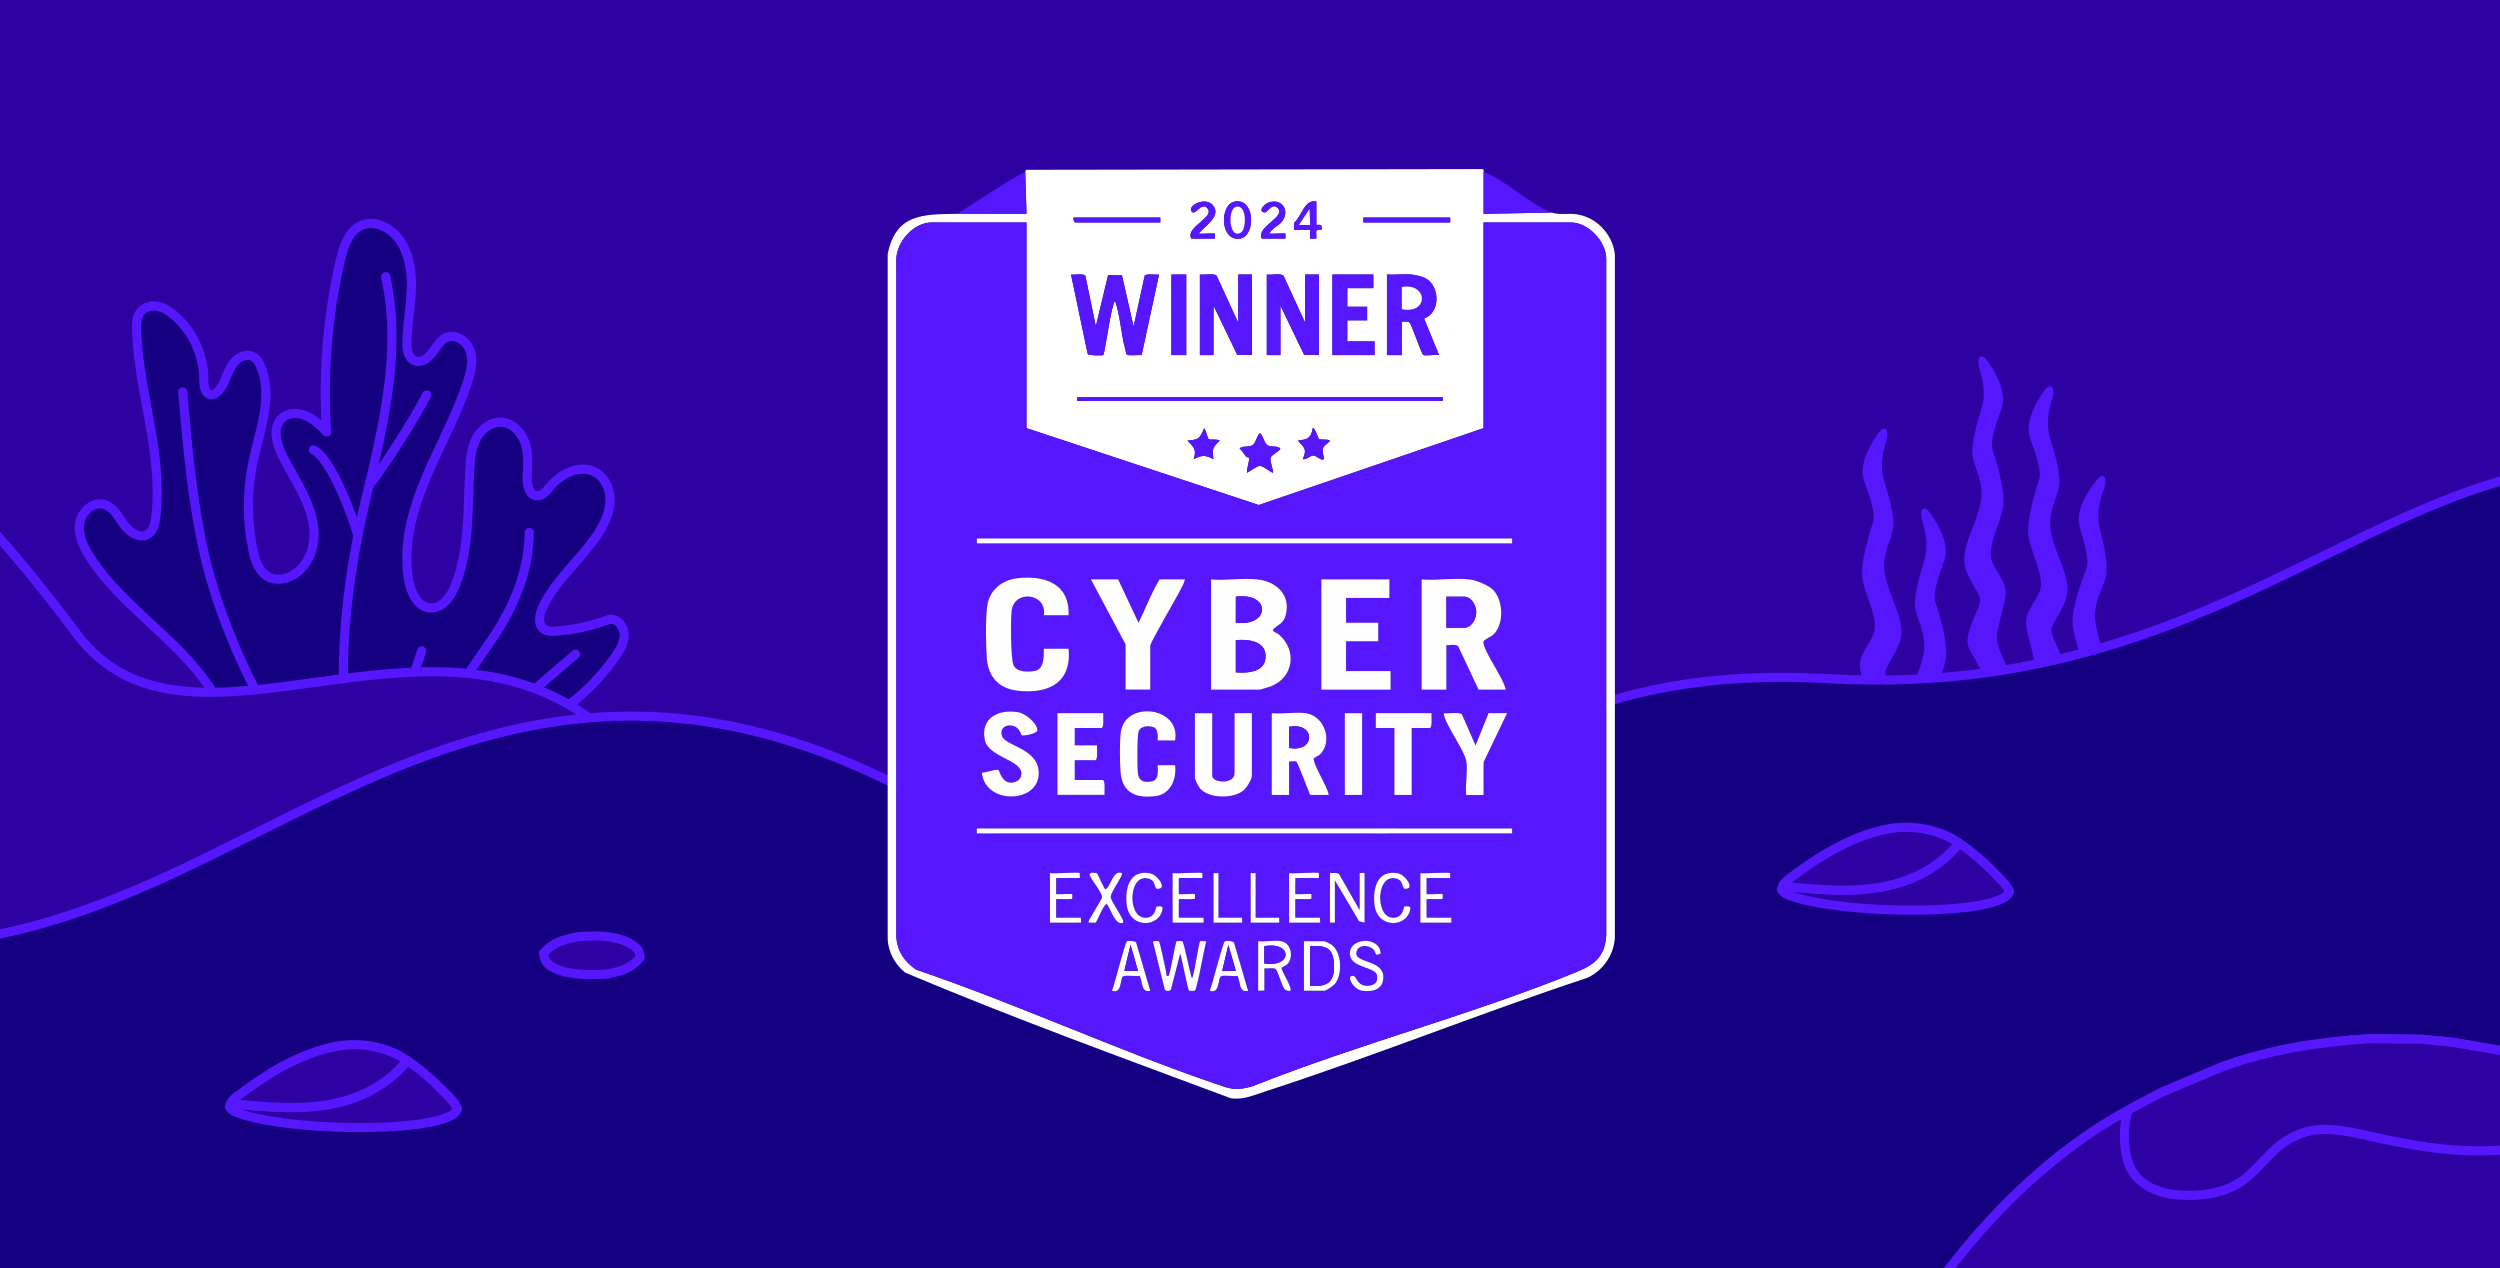 <svg width="414" height="210" viewBox="0 0 414 210" fill="none" xmlns="http://www.w3.org/2000/svg">
<rect x="0" y="0" width="414" height="210" fill="#808080" stroke="none"/>
<g clip-path="url(#clip0_5194_13727)">
<rect width="414" height="210" fill="#2D01A2"/>
<path d="M38.151 121.472C41.158 124.001 45.435 124.772 49.363 124.938C60.986 125.433 72.655 124.563 84.247 125.589C91.432 126.224 98.877 127.562 105.698 125.214C107.102 124.73 108.689 123.72 108.538 122.242C108.382 120.696 106.499 120.061 104.959 119.832C100.209 119.129 95.391 118.9 90.594 119.161C95.079 116.553 98.981 112.946 101.931 108.678C102.675 107.605 103.377 106.414 103.362 105.112C103.346 103.811 102.3 102.442 101.005 102.546H100.968C98.117 103.634 95.105 104.295 92.067 104.519C91.37 104.571 90.61 104.581 90.048 104.165C89.007 103.4 89.299 101.776 89.845 100.61C92.046 95.863 96.447 92.521 99.22 88.087C100.198 86.52 100.984 84.766 101.02 82.918C101.057 81.07 100.23 79.129 98.622 78.223C96.12 76.818 92.899 78.4 91.073 80.612C90.495 81.31 89.835 82.153 88.929 82.106C87.561 82.033 87.228 80.175 87.311 78.806C87.421 76.974 87.54 75.09 86.952 73.351C86.365 71.613 84.892 70.041 83.061 69.921C81.313 69.812 79.7 71.066 78.883 72.617C78.066 74.168 77.894 75.969 77.796 77.723C77.421 84.219 77.806 90.955 75.376 96.987C74.632 98.84 73.181 100.844 71.193 100.678C69.19 100.511 68.098 98.252 67.723 96.279C66.636 90.523 68.254 84.584 70.517 79.181C72.78 73.778 75.72 68.646 77.484 63.056C77.988 61.447 78.394 59.704 77.863 58.106C77.333 56.508 75.512 55.238 73.956 55.873C72.874 56.315 72.286 57.455 71.589 58.392C70.892 59.329 69.706 60.193 68.634 59.73C67.593 59.282 67.375 57.923 67.385 56.794C67.416 53.796 68.025 50.834 68.124 47.841C68.223 44.849 67.734 41.679 65.861 39.342C64.466 37.608 62.052 36.448 59.987 37.27C57.797 38.144 56.922 40.726 56.387 43.027C54.222 52.344 53.442 61.983 54.087 71.524L53.931 71.347C52.937 70.369 51.907 69.364 50.617 68.823C49.327 68.281 47.698 68.318 46.678 69.276C45.159 70.702 45.716 73.221 46.605 75.105C47.709 77.453 49.139 79.629 50.263 81.96C51.387 84.292 52.209 86.864 51.969 89.445C51.73 92.027 50.237 94.603 47.839 95.572C46.814 95.983 45.617 96.082 44.608 95.618C42.958 94.858 42.277 92.906 41.902 91.126C40.893 86.353 40.883 81.372 41.876 76.599C42.969 71.337 45.248 65.788 43.224 60.807C42.927 60.073 42.495 59.334 41.777 59.006C40.456 58.397 38.937 59.495 38.224 60.766C37.511 62.035 37.199 63.545 36.252 64.648C35.904 65.054 35.399 65.414 34.868 65.33C33.895 65.174 33.755 63.857 33.76 62.873C33.76 58.855 31.939 54.873 28.901 52.25C28.115 51.573 27.22 50.97 26.206 50.751C25.191 50.532 24.031 50.777 23.344 51.558C22.621 52.391 22.579 53.603 22.621 54.707C22.991 65.101 27.064 75.324 25.795 85.645C25.66 86.739 25.368 87.972 24.406 88.508C23.027 89.273 21.367 88.076 20.457 86.791C19.546 85.505 18.719 83.917 17.195 83.522C15.306 83.027 13.428 84.839 13.178 86.775C12.928 88.711 13.844 90.601 14.895 92.24C18.298 97.549 23.282 101.594 27.834 105.95C32.387 110.307 36.72 115.33 38.162 121.466" fill="#160082"/>
<path d="M38.151 121.472C41.158 124.001 45.435 124.772 49.363 124.938C60.986 125.433 72.655 124.563 84.247 125.589C91.432 126.224 98.877 127.562 105.698 125.214C107.102 124.73 108.689 123.72 108.538 122.242C108.382 120.696 106.499 120.061 104.959 119.832C100.209 119.129 95.391 118.9 90.594 119.161C95.079 116.553 98.981 112.946 101.931 108.678C102.675 107.605 103.377 106.414 103.362 105.112C103.346 103.811 102.3 102.442 101.005 102.546H100.968C98.117 103.634 95.105 104.295 92.067 104.519C91.37 104.571 90.61 104.581 90.048 104.165C89.007 103.4 89.299 101.776 89.845 100.61C92.046 95.863 96.447 92.521 99.22 88.087C100.198 86.52 100.984 84.766 101.02 82.918C101.057 81.07 100.23 79.129 98.622 78.223C96.12 76.818 92.899 78.4 91.073 80.612C90.495 81.31 89.835 82.153 88.929 82.106C87.561 82.033 87.228 80.175 87.311 78.806C87.421 76.974 87.54 75.09 86.952 73.351C86.365 71.613 84.892 70.041 83.061 69.921C81.313 69.812 79.7 71.066 78.883 72.617C78.066 74.168 77.894 75.969 77.796 77.723C77.421 84.219 77.806 90.955 75.376 96.987C74.632 98.84 73.181 100.844 71.193 100.678C69.19 100.511 68.098 98.252 67.723 96.279C66.636 90.523 68.254 84.584 70.517 79.181C72.78 73.778 75.72 68.646 77.484 63.056C77.988 61.447 78.394 59.704 77.863 58.106C77.333 56.508 75.512 55.238 73.956 55.873C72.874 56.315 72.286 57.455 71.589 58.392C70.892 59.329 69.706 60.193 68.634 59.73C67.593 59.282 67.375 57.923 67.385 56.794C67.416 53.796 68.025 50.834 68.124 47.841C68.223 44.849 67.734 41.679 65.861 39.342C64.466 37.608 62.052 36.448 59.987 37.27C57.797 38.144 56.922 40.726 56.387 43.027C54.222 52.344 53.442 61.983 54.087 71.524L53.931 71.347C52.937 70.369 51.907 69.364 50.617 68.823C49.327 68.281 47.698 68.318 46.678 69.276C45.159 70.702 45.716 73.221 46.605 75.105C47.709 77.453 49.139 79.629 50.263 81.96C51.387 84.292 52.209 86.864 51.969 89.445C51.73 92.027 50.237 94.603 47.839 95.572C46.814 95.983 45.617 96.082 44.608 95.618C42.958 94.858 42.277 92.906 41.902 91.126C40.893 86.353 40.883 81.372 41.876 76.599C42.969 71.337 45.248 65.788 43.224 60.807C42.927 60.073 42.495 59.334 41.777 59.006C40.456 58.397 38.937 59.495 38.224 60.766C37.511 62.035 37.199 63.545 36.252 64.648C35.904 65.054 35.399 65.414 34.868 65.33C33.895 65.174 33.755 63.857 33.76 62.873C33.76 58.855 31.939 54.873 28.901 52.25C28.115 51.573 27.22 50.97 26.206 50.751C25.191 50.532 24.031 50.777 23.344 51.558C22.621 52.391 22.579 53.603 22.621 54.707C22.991 65.101 27.064 75.324 25.795 85.645C25.66 86.739 25.368 87.972 24.406 88.508C23.027 89.273 21.367 88.076 20.457 86.791C19.546 85.505 18.719 83.917 17.195 83.522C15.306 83.027 13.428 84.839 13.178 86.775C12.928 88.711 13.844 90.601 14.895 92.24C18.298 97.549 23.282 101.594 27.834 105.95C32.387 110.307 36.72 115.33 38.162 121.466" stroke="#5617FE" stroke-width="1.514" stroke-linecap="round" stroke-linejoin="round"/>
<path d="M49.357 124.938C42.843 117.677 36.746 103.316 34.352 93.859C31.959 84.401 31.106 74.626 30.258 64.908" fill="#160082"/>
<path d="M49.357 124.938C42.843 117.677 36.746 103.316 34.352 93.859C31.959 84.401 31.106 74.626 30.258 64.908" stroke="#5617FE" stroke-width="1.514" stroke-linecap="round" stroke-linejoin="round"/>
<path d="M58.456 124.938C55.09 112.961 57.671 94.744 60.579 82.647C63.487 70.551 66.573 57.955 63.862 45.811" fill="#160082"/>
<path d="M58.456 124.938C55.09 112.961 57.671 94.744 60.579 82.647C63.487 70.551 66.573 57.955 63.862 45.811" stroke="#5617FE" stroke-width="1.514" stroke-linecap="round" stroke-linejoin="round"/>
<path d="M61.1 80.482C64.388 75.99 68.045 70.327 70.673 65.419Z" fill="#160082"/>
<path d="M61.1 80.482C64.388 75.99 68.045 70.327 70.673 65.419" stroke="#5617FE" stroke-width="1.514" stroke-linecap="round" stroke-linejoin="round"/>
<path d="M59.264 88.716C58.691 86.322 54.992 76.032 51.912 74.491Z" fill="#160082"/>
<path d="M59.264 88.716C58.691 86.322 54.992 76.032 51.912 74.491" stroke="#5617FE" stroke-width="1.514" stroke-linecap="round" stroke-linejoin="round"/>
<path d="M63.469 124.938C65.326 121.092 68.526 111.858 69.837 107.793Z" fill="#160082"/>
<path d="M63.469 124.938C65.326 121.092 68.526 111.858 69.837 107.793" stroke="#5617FE" stroke-width="1.514" stroke-linecap="round" stroke-linejoin="round"/>
<path d="M67.016 124.938C71.568 120.524 77.868 111.103 81.458 105.877C85.048 100.651 87.618 94.525 87.644 88.18" fill="#160082"/>
<path d="M67.016 124.938C71.568 120.524 77.868 111.103 81.458 105.877C85.048 100.651 87.618 94.525 87.644 88.18" stroke="#5617FE" stroke-width="1.514" stroke-linecap="round" stroke-linejoin="round"/>
<path d="M68.094 124.938C76.564 125.563 88.79 113.794 95.304 108.344Z" fill="#160082"/>
<path d="M68.094 124.938C76.564 125.563 88.79 113.794 95.304 108.344" stroke="#5617FE" stroke-width="1.514" stroke-linecap="round" stroke-linejoin="round"/>
<path d="M325.832 106.534C326.03 108.4 329.672 111.968 328.734 114.809C329.985 114.919 331.231 115.094 332.477 115.282C332.505 115.195 332.532 115.112 332.56 115.029C333.76 111.218 331.286 109.334 330.73 106.097C330.431 104.373 332.008 100.434 332.151 98.296C332.298 96.158 329.769 93.906 329.677 92.108C329.539 89.538 331.208 86.748 331.705 83.985C332.206 81.218 330.403 75.835 329.966 74.451C329.53 73.067 330.55 70.157 331.424 67.753C332.298 65.353 331.001 62.554 329.387 60.14C328.835 59.313 328.421 59 328.132 59H328.122C327.575 59.014 327.488 60.158 327.778 61.032C328.224 62.374 328.941 65.054 328.145 67.652C327.35 70.245 326.679 72.511 326.6 74.768C326.527 77.025 328.849 79.719 327.925 83.544C327.005 87.364 325.63 89.102 325.299 92.113C324.968 95.119 327.833 97.937 327.92 99.307C328.007 100.677 325.575 104.088 325.832 106.543V106.534Z" fill="#5617FE"/>
<path d="M343.252 103.583C343.298 103.96 343.367 104.341 343.449 104.723C343.974 107.15 345.068 109.596 344.824 111.807C344.691 113.053 343.367 114.45 342.585 115.908C343.597 115.848 344.608 115.779 345.62 115.747C346.438 115.719 347.257 115.71 348.075 115.747C348.719 114.639 349.266 113.379 349.193 112.051C349.027 109.03 347.753 107.219 347.045 103.348C347.004 103.137 346.976 102.925 346.958 102.719C346.604 99.202 348.811 96.797 348.857 94.66C348.908 92.398 348.365 90.1 347.712 87.47C347.059 84.836 347.924 82.197 348.443 80.882C348.779 80.037 348.76 78.906 348.236 78.837H348.232C347.942 78.8 347.501 79.08 346.889 79.903C345.146 82.225 343.693 84.946 344.433 87.392C345.174 89.838 346.029 92.803 345.519 94.159C345.004 95.515 342.911 100.792 343.252 103.583Z" fill="#5617FE"/>
<path d="M335.502 103.233C335.649 105.371 337.227 109.311 336.928 111.035C336.679 112.478 336.049 113.65 335.53 114.85C335.41 115.131 335.295 115.416 335.189 115.705C335.502 115.751 335.81 115.802 336.123 115.843C337.139 115.972 338.16 116.069 339.181 116.059C339.291 116.059 339.406 116.059 339.516 116.055C340.381 114.271 341.696 112.579 341.811 111.476C341.862 111.007 341.811 110.501 341.701 109.982C341.232 107.794 339.654 105.353 339.723 104.24C339.811 102.87 342.68 100.052 342.349 97.046C342.018 94.039 340.643 92.302 339.723 88.477C338.804 84.657 341.126 81.963 341.048 79.701C340.974 77.439 340.303 75.177 339.503 72.585C338.707 69.992 339.42 67.307 339.871 65.965C340.16 65.1 340.073 63.974 339.549 63.933H339.544C339.254 63.91 338.827 64.218 338.261 65.073C336.652 67.486 335.35 70.286 336.224 72.686C337.098 75.085 338.119 78 337.682 79.384C337.245 80.767 335.447 86.155 335.944 88.923C336.445 91.69 338.109 94.481 337.971 97.046C337.875 98.843 335.35 101.096 335.498 103.233H335.502Z" fill="#5617FE"/>
<path d="M322.216 109.168C321.871 111.085 320.965 113.012 320.487 114.869H316.344C316.919 113.076 317.792 111.416 318.441 108.727C319.36 104.902 317.043 102.213 317.116 99.951C317.19 97.694 317.861 95.428 318.657 92.835C319.457 90.242 318.739 87.557 318.293 86.215C318.004 85.337 318.091 84.197 318.638 84.183H318.648C318.937 84.183 319.351 84.496 319.903 85.323C321.512 87.737 322.814 90.536 321.94 92.936C321.066 95.34 320.045 98.25 320.482 99.634C320.919 101.018 322.717 106.405 322.22 109.168H322.216Z" fill="#5617FE"/>
<path d="M313.501 114.869H309.022C308.622 113.241 308.089 111.471 308.006 110.272C307.859 108.134 310.388 105.881 310.48 104.084C310.618 101.514 308.953 98.724 308.452 95.961C307.956 93.193 309.754 87.806 310.19 86.422C310.627 85.038 309.606 82.128 308.733 79.724C307.859 77.32 309.156 74.525 310.77 72.111C311.34 71.256 311.763 70.953 312.053 70.971H312.057C312.582 71.012 312.664 72.139 312.379 73.003C311.933 74.345 311.216 77.025 312.016 79.623C312.816 82.216 313.483 84.477 313.556 86.739C313.63 88.996 311.308 91.69 312.232 95.515C313.152 99.34 314.527 101.077 314.858 104.084C315.189 107.09 312.324 109.908 312.232 111.278C312.186 112.028 312.89 113.388 313.497 114.869H313.501Z" fill="#5617FE"/>
<path d="M213.439 169.465H-45V63.793C-45 63.793 -28.554 49.797 12.719 104.991C30.98 129.418 70.708 96.881 99.234 120.189C163.815 172.963 213.444 169.465 213.444 169.465H213.439Z" fill="#2D01A2" stroke="#5617FE" stroke-width="1.514" stroke-linecap="round" stroke-linejoin="round"/>
<path d="M508 226.666H-42.559L-42.559 193.904C-24.511 173.672 -58.869 170.226 -35.707 155.803C-25.593 149.536 -17.409 165.786 27.605 145.128C64.705 128.097 101.155 99.912 159.774 136.373C236.012 175.208 222.006 107.811 302.777 112.391C378.245 116.67 402.934 59.881 457.214 82.048C531.515 112.391 499.616 129.582 507.995 226.671L508 226.666Z" fill="#160082" stroke="#5617FE" stroke-width="1.514" stroke-linecap="round" stroke-linejoin="round"/>
<path d="M95.666 155.114C98.631 154.895 102.372 154.812 104.911 156.607C105.827 157.253 105.858 157.581 106.009 158.611C104.339 160.459 102.851 160.834 100.468 161.318C97.778 161.448 93.803 161.557 91.405 160.095C90.395 159.481 90.203 158.939 90 157.867C91.54 156.014 93.403 155.613 95.676 155.114H95.666Z" fill="#2D01A2" stroke="#5617FE" stroke-width="1.514" stroke-linecap="round" stroke-linejoin="round"/>
<path d="M426.918 177.189C425.898 176.668 424.662 176.428 423.56 176.121L417.019 174.471L406.173 172.611L401.078 172.105L392.409 172.004C384.18 172.525 375.996 173.781 368.194 176.59L358.064 180.834L352.368 183.841C339.956 190.613 329.341 201.104 321 212.457H443.927V182.919L426.906 177.193L426.918 177.189Z" fill="#2D01A2" stroke="#5617FE" stroke-width="1.514" stroke-linecap="round" stroke-linejoin="round"/>
<path d="M392.417 172.004L401.086 172.105L406.181 172.611L417.027 174.471L423.568 176.121C424.67 176.428 425.902 176.668 426.926 177.189C428.405 178.783 429.361 180.013 429.253 182.322C429.155 184.272 428.106 185.742 426.679 186.987C425.043 188.419 422.78 189.131 420.695 189.581C415.955 190.601 410.749 190.785 405.919 190.395C402.203 190.095 398.527 189.428 394.878 188.685C391.221 187.943 387.288 186.709 383.534 187.111C381.312 187.347 379.015 188.457 377.308 189.878C375.541 191.351 374.07 193.192 372.359 194.733C369.233 197.549 364.72 198.194 360.675 197.879C358.042 197.673 355.345 196.754 353.608 194.662C351.797 192.48 351.644 188.832 351.905 186.132C351.98 185.337 352.294 184.61 352.387 183.837L358.083 180.83L368.213 176.586C376.012 173.777 384.199 172.521 392.428 172L392.417 172.004Z" fill="#2D01A2" stroke="#5617FE" stroke-width="1.514" stroke-linecap="round" stroke-linejoin="round"/>
<path d="M324.437 139.638C326.768 141.194 328.734 142.938 330.68 144.957C331.46 145.764 332.355 146.581 332.777 147.643C332.444 148.429 331.715 148.773 330.945 149.08C324.239 151.755 302.586 150.995 295.994 148.122C295.536 147.924 295.265 147.716 295 147.289L295.271 146.602C296.493 146.972 298.168 147.029 299.454 147.138C302.612 147.404 305.754 147.539 308.917 147.248C315.03 146.686 320.452 144.463 324.447 139.638H324.437Z" fill="#2D01A2" stroke="#5617FE" stroke-width="1.514" stroke-linecap="round" stroke-linejoin="round"/>
<path d="M295.257 146.607L295.335 146.467C295.834 145.717 297.021 144.999 297.77 144.447C302.182 141.189 307.561 138.128 313.014 137.212C316.817 136.572 321.301 137.379 324.439 139.643C320.443 144.468 315.017 146.696 308.909 147.253C305.745 147.544 302.603 147.409 299.445 147.144C298.16 147.034 296.485 146.977 295.262 146.607H295.257Z" fill="#2D01A2" stroke="#5617FE" stroke-width="1.514" stroke-linecap="round" stroke-linejoin="round"/>
<path d="M67.437 175.638C69.768 177.194 71.734 178.938 73.68 180.957C74.46 181.764 75.355 182.581 75.777 183.643C75.444 184.429 74.715 184.773 73.945 185.08C67.239 187.755 45.586 186.995 38.994 184.122C38.536 183.924 38.265 183.716 38 183.289L38.27 182.602C39.493 182.972 41.168 183.029 42.453 183.138C45.611 183.404 48.754 183.539 51.917 183.248C58.03 182.686 63.452 180.463 67.447 175.638H67.437Z" fill="#2D01A2" stroke="#5617FE" stroke-width="1.514" stroke-linecap="round" stroke-linejoin="round"/>
<path d="M38.265 182.607L38.343 182.467C38.842 181.717 40.028 180.999 40.778 180.447C45.189 177.189 50.569 174.128 56.021 173.212C59.825 172.572 64.309 173.379 67.447 175.643C63.451 180.468 58.025 182.696 51.916 183.253C48.753 183.544 45.611 183.409 42.453 183.144C41.168 183.034 39.492 182.977 38.27 182.607H38.265Z" fill="#2D01A2" stroke="#5617FE" stroke-width="1.514" stroke-linecap="round" stroke-linejoin="round"/>
<g clip-path="url(#clip1_5194_13727)">
<path d="M169.78 28.43C169.78 28.43 169.86 28.18 169.99 28.12L245.39 28C245.69 27.98 245.73 28.15 245.68 28.43V35.41L256.96 35.2C258.17 35.62 259.59 35.31 260.9 35.46C264.31 35.87 266.99 38.7 267.42 42.07V155.35C267.23 158.18 265.46 160.71 262.91 161.91C245.06 167.81 227.56 174.89 209.68 180.69C207.77 181.31 205.85 182.21 203.78 181.86C185.77 175.13 167.59 168.54 149.9 161.07C148.23 159.72 147.12 157.74 147 155.56V42.08C148.34 35.36 152.87 35.5 158.5 35.41C162.32 35.35 166.16 35.45 169.99 35.41L169.78 28.43ZM197.27 39.51H201.17C201.17 39.51 201.2 38.72 201.17 38.69C201.08 38.59 198.91 38.76 198.5 38.69C199.41 37.49 202.37 35.8 200.85 33.98C199.65 32.54 196.67 33.98 197.3 34.97C197.93 35.96 198.88 33.31 199.94 34.48C201.3 35.98 196.25 37.6 197.27 39.51ZM204.39 33.4C201.96 33.95 201.99 40 205.36 39.51C208.01 39.12 207.86 32.62 204.39 33.4ZM208.96 39.51H212.86C212.86 39.51 212.89 38.72 212.86 38.69C212.77 38.59 210.6 38.76 210.19 38.69C210.6 37.84 211.71 37.39 212.24 36.75C213.73 34.96 212.28 32.73 210.07 33.55C209.15 33.89 208.28 35.14 209.51 35.18C209.88 35.19 210.69 33.46 211.63 34.49C212.96 35.96 207.96 37.59 208.96 39.52V39.51ZM217.99 33.35C215.96 33.02 215.59 35.81 214.28 36.93V38.07C214.7 38.14 216.87 37.97 216.96 38.07C217.03 38.14 216.91 39.23 216.96 39.51H217.99C218.06 38.53 217.58 37.86 218.81 38.07C219.2 36.87 217.99 37.33 217.99 37.25V33.35ZM192.14 36.02H177.78C177.7 36.26 177.87 36.84 178.09 36.84H192.14C192.14 36.84 192.17 36.05 192.14 36.02ZM240.14 36.02H225.78C225.78 36.02 225.74 36.84 225.78 36.84H240.14C240.14 36.84 240.17 36.05 240.14 36.02ZM169.98 36.84H154.29C151.33 36.84 148.52 39.97 148.44 42.89V155.15C148.62 157.57 149.77 159.21 151.69 160.56C168.3 166.22 184.56 173.72 201.12 179.41C203.81 180.33 204.57 180.7 207.43 179.88C224.88 172.9 243.8 168.04 261.12 160.94C264.09 159.72 265.74 158.4 266 154.95V42.89C266 40.01 263.04 36.84 260.14 36.84H245.68V70.9L208.45 83.63L169.99 70.9V36.84H169.98ZM181.47 54.08L179.73 45.66C179.44 45.25 177.9 45.55 177.36 45.47L180.12 58.61C180.32 58.89 182.59 58.89 182.68 58.8C183.01 58.48 183.91 50.83 184.64 49.78C185.53 52.34 185.61 55.15 186.32 57.75C186.39 57.99 186.47 58.55 186.57 58.69C186.77 58.98 188.56 58.74 189.05 58.8L191.93 45.47C191.39 45.55 189.85 45.26 189.56 45.66L187.72 54.08L185.79 45.58L183.5 45.55L181.46 54.08H181.47ZM196.45 45.46H193.99V58.8H196.45V45.46ZM205.06 53.46L201.47 45.66C201.1 45.21 199.34 45.57 198.7 45.46V58.8H200.96V50.59L204.89 58.76L207.32 58.79V45.45H205.06V53.45V53.46ZM216.14 53.46L212.55 45.66C212.18 45.21 210.42 45.57 209.78 45.46V58.8H212.04V50.59L215.97 58.76L218.4 58.79V45.45H216.14V53.45V53.46ZM227.42 45.46H220.65V58.8H227.62V56.54H223.11V53.05H226.39V50.79H223.11V47.71H227.42V45.45V45.46ZM233.68 45.46C232.4 45.34 230.97 45.55 229.68 45.46V58.8H232.14V53.26C232.56 53.29 233.18 53.11 233.48 53.46C233.88 54.1 235.42 58.61 235.67 58.76C236.02 58.97 237.75 58.68 238.3 58.79L235.83 52.75C238.55 51.76 238.5 47.49 236.11 46.1C235.59 45.8 234.27 45.51 233.68 45.45V45.46ZM238.91 65.78H178.39V66.4H238.91V65.78ZM200.17 72.72C199.99 72.61 199.67 71.17 199.42 70.91C198.68 72.63 198.59 72.8 196.65 72.96C197.66 74.06 198.22 74.4 197.68 76.03C199.11 75.33 199.53 75.33 200.96 76.03C200.66 74.35 200.82 74.11 201.99 72.96C201.54 72.67 200.43 72.87 200.18 72.72H200.17ZM218.43 72.72C218.34 72.67 217.68 70.67 217.38 70.91C217.13 72.6 216.48 72.79 214.92 72.96C216.02 74.15 216.48 74.36 215.74 76.03C216.38 76.17 216.94 75.43 217.48 75.43C218.02 75.43 219.1 76.58 219.22 75.92C219.29 75.56 218.9 75.03 219.06 74.34C219.22 73.65 219.95 73.49 220.24 72.96C219.8 72.67 218.67 72.87 218.43 72.72ZM210.8 78.29C210.95 78.09 210.24 76.38 210.42 75.77C210.55 75.33 211.76 74.82 212.03 74.29C211.45 73.7 210.45 74.17 209.79 73.66C209.41 73.37 208.94 71.73 208.65 71.73C208.11 72.15 207.99 73.3 207.51 73.66C206.84 74.17 205.81 73.7 205.27 74.29C205.73 74.61 205.96 75.14 206.29 75.53C206.47 75.74 206.84 75.79 206.89 75.86C206.97 75.97 206.4 77.88 206.5 78.29C206.96 78.05 208.22 77.13 208.65 77.13C209.08 77.13 210.73 78.38 210.8 78.29Z" fill="white"/>
<path d="M169.78 28.43L169.99 35.41C166.16 35.45 162.33 35.35 158.5 35.41C162.2 33.11 165.95 30.5 169.78 28.43Z" fill="#5617FE"/>
<path d="M256.96 35.2L245.68 35.41V28.43C249.25 29.79 253.58 34.01 256.96 35.2Z" fill="#5617FE"/>
<path d="M169.98 36.84V70.9L208.44 83.63L245.67 70.9V36.84H260.13C263.03 36.84 265.98 40.01 265.98 42.89V154.95C265.72 158.41 264.07 159.72 261.1 160.94C243.78 168.04 224.86 172.9 207.41 179.88C204.55 180.71 203.78 180.33 201.1 179.41C184.54 173.72 168.29 166.22 151.67 160.56C149.75 159.21 148.6 157.57 148.42 155.15V42.89C148.51 39.98 151.31 36.84 154.28 36.84H169.97H169.98ZM250.4 89.17H161.78C161.78 89.17 161.74 89.99 161.78 89.99H250.4C250.4 89.99 250.43 89.2 250.4 89.17ZM176.96 101.89C177.17 96.73 173.14 95.29 168.65 95.74C165.97 96.01 163.84 97.66 163.47 100.41C163.19 102.49 163.25 106.82 163.41 108.98C163.63 112.03 165.37 114.03 168.47 114.39C173.55 114.98 177.51 113.12 176.96 107.44H172.86C172.85 108.72 172.92 110.87 171.31 111.12C170.16 111.3 168.33 111.36 167.83 110.11C167.33 108.86 167.36 102.67 167.53 101.18C167.93 97.57 173.42 98.23 172.86 101.9H176.96V101.89ZM185.16 95.94H180.65L186.39 106.71V114.2H190.49V106.92C190.49 106.41 194.7 99.17 195.32 98C195.66 97.36 196.07 96.64 196.24 95.94H192.03C190.66 98.18 189.72 100.76 188.54 103.12L185.16 95.94ZM208.24 95.94C205.86 95.66 202.98 96.15 200.55 95.94V114.2H208.65C208.75 114.2 210.3 113.72 210.53 113.62C214.24 112.12 214.81 107.68 211.81 105.08C211.41 104.73 210.47 104.57 210.93 104.12C211.73 103.36 212.54 103.27 212.92 101.84C213.8 98.49 211.36 96.3 208.24 95.93V95.94ZM230.09 95.94H218.81V114.2H230.3V111.12H222.92V106.2H228.25V103.12H222.92V99.02H230.1V95.94H230.09ZM243.32 95.94C240.88 95.65 237.92 96.15 235.42 95.94V114.2H239.52V106.81C240.12 106.88 241.02 106.61 241.47 107.01L244.85 114.2H249.36C249.01 112.28 245.69 107.91 245.65 106.29C245.65 105.93 246.88 105.49 247.32 105.07C249.09 103.37 248.96 99.5 247.32 97.73C246.54 96.89 244.44 96.06 243.32 95.93V95.94ZM169.19 121.77C169.48 121.96 171.86 121.49 171.8 120.91C171.69 119.69 169.8 118.15 168.6 117.95C165.43 117.42 162.38 118.82 163.06 122.47C163.59 125.31 168.8 125.79 169.13 127.91C169.29 128.94 168.41 129.63 167.42 129.62C165.85 129.62 165.5 127.57 165.35 127.53C164.68 127.34 163.35 127.97 162.6 127.96C163.11 133.48 172.69 133.12 171.98 127.5C171.53 123.87 166.43 123.53 165.92 121.86C165.46 120.33 167.1 119.68 168.33 120.48C168.9 120.85 169.12 121.73 169.19 121.78V121.77ZM194.6 122.62C195.58 117.02 186.44 115.98 185.62 121.13C185.38 122.67 185.44 126.24 185.56 127.86C185.82 131.33 188.18 132.28 191.4 131.83C193.9 131.49 194.87 128.96 194.6 126.72H191.73C191.58 126.72 192.2 129.11 190.8 129.38C189.56 129.62 188.6 129.42 188.44 128.06C188.32 127.03 188.29 121.97 188.54 121.17C188.83 120.22 190.16 120.15 190.97 120.4C192.04 120.72 191.6 122.62 191.73 122.62H194.6ZM182.7 118.1H175.11V131.64H182.91C182.87 131.2 183.09 129.18 182.6 129.18H177.98V125.9H181.36C181.85 125.9 181.63 123.88 181.67 123.44H177.98V120.57H182.39C182.88 120.57 182.66 118.55 182.7 118.11V118.1ZM200.75 118.1H197.88V128.87C197.88 129.04 198.52 130.3 198.7 130.51C200.13 132.26 204.18 132.31 205.89 130.92C206.45 130.47 207.32 129.14 207.32 128.45V118.09H204.45V128.04C204.45 129.91 200.76 129.68 200.76 128.45V118.09L200.75 118.1ZM216.24 118.1C214.54 117.86 212.35 118.28 210.6 118.1V131.64H213.47V126.1C213.8 126.16 214.42 125.98 214.67 126.13C214.92 126.28 216.64 130.96 216.96 131.64H220.04C219.92 130.39 217.42 126.55 217.56 125.62C217.58 125.47 218.35 125.18 218.58 124.95C220.8 122.79 219.34 118.53 216.24 118.1ZM225.58 118.1H222.71V131.64H225.58V118.1ZM237.06 118.1H227.83V120.56H230.91V131.64H233.78V120.56H236.75C237.24 120.56 237.02 118.54 237.06 118.1ZM242.81 126C243.12 127.52 242.58 130.01 242.81 131.64H245.68V126.2L249.58 118.09H246.5L244.35 123.43L242.1 118.29C241.66 117.84 239.82 118.21 239.12 118.09C239.08 118.32 239.15 118.5 239.21 118.71C239.83 120.68 242.45 124.22 242.81 125.99V126ZM250.4 137.19H161.78C161.78 137.19 161.74 138.01 161.78 138.01H250.4C250.4 138.01 250.43 137.22 250.4 137.19ZM178.8 144.58C178.63 144.4 174.52 144.71 173.88 144.58V152.79H179.01C179.01 152.79 179.05 151.97 179.01 151.97H174.91V148.89C175.28 148.83 177.54 149.02 177.58 148.79C177.6 148.64 177.6 148.1 177.58 148.07C177.49 147.97 175.32 148.14 174.91 148.07V145.4H178.81C178.81 145.4 178.84 144.61 178.81 144.58H178.8ZM181.64 144.61C181.5 144.52 180.3 144.38 180.45 144.88C180.7 145.76 182.51 147.78 182.49 148.58C182.48 149.03 180.03 152.6 180.24 152.78C180.57 152.73 181.2 152.9 181.44 152.75C181.73 152.57 182.6 150.02 183.22 149.71C183.68 149.71 184.62 153.55 185.99 152.78C186.35 152.43 183.99 149.35 183.94 148.56C183.89 147.72 186.11 144.88 185.78 144.58C184.27 143.9 183.85 147.25 183.01 147.25C182.73 146.93 181.77 144.69 181.64 144.61ZM192.32 147.02C192.81 146.34 191.4 144.8 190.55 144.63C187.09 143.92 186.28 147.04 186.6 149.82C187.06 153.9 192.17 153.63 192.55 150.43C192.61 149.91 191.62 150.09 191.55 150.15C191.38 150.3 191.4 151.66 190.15 151.93C186.75 152.68 186.68 144.97 189.94 145.44C191.43 145.66 191.1 146.87 191.53 147.16C191.7 147.28 192.29 147.08 192.34 147.02H192.32ZM199.11 144.58C198.94 144.4 194.83 144.71 194.19 144.58V152.79H199.32C199.32 152.79 199.36 151.97 199.32 151.97H195.22V148.89C195.59 148.83 197.85 149.02 197.89 148.79C197.91 148.64 197.91 148.1 197.89 148.07C197.8 147.97 195.63 148.14 195.22 148.07V145.4H199.12C199.12 145.4 199.15 144.61 199.12 144.58H199.11ZM201.78 144.58C201.63 144.61 200.96 144.54 200.96 144.58V152.79H205.68C205.68 152.79 205.72 151.97 205.68 151.97H201.78V144.58ZM207.93 144.58C207.78 144.61 207.11 144.54 207.11 144.58V152.79H211.83C211.83 152.79 211.87 151.97 211.83 151.97H207.93V144.58ZM218.4 144.58C218.23 144.4 214.12 144.71 213.48 144.58V152.79H218.61C218.61 152.79 218.65 151.97 218.61 151.97H214.51V148.89C214.88 148.83 217.14 149.02 217.18 148.79C217.2 148.64 217.2 148.1 217.18 148.07C217.09 147.97 214.92 148.14 214.51 148.07V145.4H218.41C218.41 145.4 218.44 144.61 218.41 144.58H218.4ZM220.24 144.58V152.79C220.24 152.79 221.06 152.83 221.06 152.79V145.81L225.06 152.58L225.98 152.79V144.58C225.98 144.58 225.16 144.54 225.16 144.58V150.74L221.78 144.79C221.37 144.43 220.75 144.62 220.24 144.59V144.58ZM233.35 147.02C233.84 146.34 232.43 144.8 231.58 144.63C228.12 143.92 227.31 147.04 227.63 149.82C228.09 153.9 233.2 153.63 233.58 150.43C233.64 149.91 232.65 150.09 232.58 150.15C232.41 150.3 232.43 151.66 231.18 151.93C227.78 152.68 227.71 144.97 230.97 145.44C232.46 145.66 232.13 146.87 232.56 147.16C232.73 147.28 233.32 147.08 233.37 147.02H233.35ZM240.14 144.58C239.97 144.4 235.86 144.71 235.22 144.58V152.79H240.35C240.35 152.79 240.39 151.97 240.35 151.97H236.25V148.89C236.62 148.83 238.88 149.02 238.92 148.79C238.94 148.64 238.94 148.1 238.92 148.07C238.83 147.97 236.66 148.14 236.25 148.07V145.4H240.15C240.15 145.4 240.18 144.61 240.15 144.58H240.14ZM190.5 164.07L188.15 156.06C187.93 155.79 186.85 155.75 186.64 155.89C186.28 156.12 184.57 163.1 184.15 164.07C185.88 164.65 185.45 162.08 185.98 161.7C186.4 161.4 188.13 161.74 188.75 161.6C189.23 162.63 188.97 164.5 190.51 164.07H190.5ZM191.91 155.89C191.78 155.81 190.9 155.8 190.91 155.97L192.86 163.87C193.09 164.18 193.66 164.19 193.89 163.87L195.42 157.92C195.7 158.68 196.64 163.85 196.88 164.05C196.96 164.12 197.74 164.12 197.86 164.05C198.22 163.83 199.45 156.86 199.73 155.87C199.49 155.91 198.81 155.79 198.71 155.87C198.48 156.09 197.79 161.27 197.37 162.02C197.05 161.28 196.07 156.06 195.8 155.89C195.69 155.82 194.86 155.83 194.81 155.87C194.59 156.07 193.77 161.5 193.46 161.61C193.02 161.76 193.14 161.14 193.09 160.96C192.92 160.27 192.11 156.03 191.89 155.89H191.91ZM206.7 164.07L204.35 156.06C204.13 155.79 203.05 155.75 202.84 155.89C202.48 156.12 200.77 163.1 200.35 164.07C202.08 164.65 201.65 162.08 202.18 161.7C202.6 161.4 204.33 161.74 204.95 161.6C205.43 162.63 205.17 164.5 206.71 164.07H206.7ZM212.14 155.86C211.05 155.67 209.49 156 208.34 155.86V164.07H209.37V160.38C209.86 160.46 210.84 160.22 211.22 160.47C211.57 160.71 212.33 163.5 212.75 163.87C212.97 164.06 213.56 164.19 213.67 164.07C214.07 163.67 212.19 160.8 212.22 160.29C212.22 160.17 213.06 159.89 213.33 159.51C214.23 158.23 213.72 156.15 212.13 155.87L212.14 155.86ZM215.93 164.07H219.31C219.61 164.07 220.81 163.24 221.06 162.94C222.37 161.34 222.23 157.6 220.43 156.38C220.28 156.28 219.39 155.86 219.31 155.86H215.93V164.07ZM228.64 157.9C228.48 154.88 223.17 155.27 223.56 158.18C223.85 160.33 227.76 160.12 228.03 161.51C228.25 162.66 227.59 163.23 226.48 163.26C224.73 163.3 224.66 161.74 224.21 161.64C222.7 161.3 224.05 163.83 225.48 164.06C227.31 164.35 229.14 163.89 229.08 161.71C229 159.01 224.49 159.47 224.61 157.85C224.72 156.4 226.55 156.4 227.41 157.21C228.01 157.77 227.48 158.46 228.64 157.91V157.9Z" fill="#5617FE"/>
<path d="M181.47 54.08L183.51 45.55L185.8 45.58L187.73 54.08L189.57 45.66C189.86 45.25 191.4 45.55 191.94 45.47L189.06 58.8C188.57 58.74 186.78 58.98 186.58 58.69C186.48 58.55 186.4 57.99 186.33 57.75C185.63 55.15 185.54 52.34 184.65 49.78C183.92 50.83 183.02 58.48 182.69 58.8C182.6 58.89 180.32 58.89 180.13 58.61L177.37 45.47C177.91 45.55 179.45 45.26 179.74 45.66L181.48 54.08H181.47Z" fill="#5617FE"/>
<path d="M216.14 53.46V45.46H218.4V58.8L215.97 58.77L212.04 50.6V58.81H209.78V45.47C210.42 45.58 212.18 45.23 212.55 45.67L216.14 53.47V53.46Z" fill="#5617FE"/>
<path d="M205.06 53.46V45.46H207.32V58.8L204.89 58.77L200.96 50.6V58.81H198.7V45.47C199.34 45.58 201.1 45.23 201.47 45.67L205.06 53.47V53.46Z" fill="#5617FE"/>
<path d="M233.68 45.46C234.27 45.52 235.6 45.81 236.11 46.11C238.5 47.5 238.55 51.76 235.83 52.76L238.3 58.8C237.74 58.68 236.01 58.98 235.67 58.77C235.43 58.62 233.89 54.11 233.48 53.47C233.19 53.12 232.56 53.3 232.14 53.27V58.81H229.68V45.47C230.97 45.56 232.4 45.35 233.68 45.47V45.46ZM232.14 51.21C236.66 52.09 236.49 46.77 232.14 47.52V51.21Z" fill="#5617FE"/>
<path d="M227.42 45.46V47.72H223.11V50.8H226.4V53.05H223.11V56.54H227.63V58.8H220.65V45.46H227.42Z" fill="#5617FE"/>
<path d="M238.91 65.78H178.39V66.4H238.91V65.78Z" fill="#5617FE"/>
<path d="M196.44 45.46H193.98V58.8H196.44V45.46Z" fill="#5617FE"/>
<path d="M210.8 78.29C210.72 78.39 209.08 77.13 208.65 77.13C208.22 77.13 206.96 78.04 206.5 78.29C206.4 77.88 206.97 75.97 206.89 75.86C206.84 75.79 206.48 75.74 206.29 75.53C205.95 75.15 205.73 74.61 205.27 74.29C205.81 73.7 206.84 74.18 207.51 73.66C207.99 73.3 208.11 72.14 208.65 71.73C208.94 71.73 209.41 73.37 209.79 73.66C210.45 74.17 211.45 73.7 212.03 74.29C211.77 74.81 210.55 75.33 210.42 75.77C210.24 76.38 210.95 78.1 210.8 78.29Z" fill="#5617FE"/>
<path d="M204.39 33.4C207.86 32.62 208 39.12 205.36 39.51C201.99 40.01 201.96 33.95 204.39 33.4ZM204.8 34.21C203.13 34.46 203.56 39.88 205.55 38.47C206.39 37.87 206.5 33.96 204.8 34.21Z" fill="#5617FE"/>
<path d="M218.43 72.72C218.68 72.87 219.8 72.67 220.24 72.96C219.95 73.5 219.22 73.66 219.06 74.34C218.9 75.02 219.28 75.57 219.22 75.92C219.1 76.58 218.01 75.43 217.48 75.43C216.95 75.43 216.38 76.16 215.74 76.03C216.48 74.35 216.02 74.14 214.92 72.96C216.48 72.79 217.14 72.6 217.38 70.91C217.68 70.68 218.34 72.67 218.43 72.72Z" fill="#5617FE"/>
<path d="M197.27 39.51C196.25 37.6 201.3 35.98 199.94 34.48C198.88 33.31 197.92 35.93 197.3 34.97C196.68 34.01 199.65 32.54 200.85 33.98C202.37 35.8 199.41 37.49 198.5 38.69C198.91 38.76 201.08 38.6 201.17 38.69C201.2 38.72 201.21 39.51 201.17 39.51H197.27Z" fill="#5617FE"/>
<path d="M200.17 72.72C200.43 72.87 201.54 72.67 201.98 72.96C200.82 74.12 200.66 74.35 200.95 76.03C199.52 75.33 199.1 75.33 197.67 76.03C198.21 74.4 197.65 74.05 196.64 72.96C198.57 72.79 198.67 72.63 199.41 70.91C199.66 71.17 199.98 72.62 200.16 72.72H200.17Z" fill="#5617FE"/>
<path d="M208.96 39.51C207.96 37.58 212.96 35.95 211.63 34.48C210.69 33.45 209.88 35.18 209.51 35.17C208.28 35.13 209.15 33.89 210.07 33.54C212.28 32.72 213.73 34.95 212.24 36.74C211.71 37.38 210.6 37.83 210.19 38.68C210.6 38.75 212.77 38.59 212.86 38.68C212.89 38.71 212.9 39.5 212.86 39.5H208.96V39.51Z" fill="#5617FE"/>
<path d="M217.99 33.35V37.25C217.99 37.33 219.2 36.87 218.81 38.07C217.58 37.85 218.06 38.52 217.99 39.51H216.96C216.91 39.23 217.03 38.14 216.96 38.07C216.87 37.98 214.7 38.14 214.29 38.07V36.93C215.58 35.81 215.96 33.02 217.98 33.35H217.99ZM216.96 37.25L216.86 34.58L215.12 37.24H216.97L216.96 37.25Z" fill="#5617FE"/>
<path d="M240.14 36.02C240.14 36.02 240.18 36.84 240.14 36.84H225.78C225.78 36.84 225.74 36.02 225.78 36.02H240.14Z" fill="#5617FE"/>
<path d="M192.14 36.02C192.14 36.02 192.18 36.84 192.14 36.84H178.09C177.87 36.84 177.7 36.26 177.78 36.02H192.14Z" fill="#5617FE"/>
<path d="M208.24 95.94C211.36 96.31 213.8 98.5 212.92 101.85C212.54 103.28 211.73 103.37 210.93 104.13C210.46 104.57 211.41 104.74 211.81 105.09C214.82 107.69 214.24 112.13 210.53 113.63C210.3 113.72 208.74 114.21 208.65 114.21H200.55V95.95C202.98 96.16 205.86 95.67 208.24 95.95V95.94ZM204.65 103.12C210.42 103.81 210.47 98.04 204.65 98.81V103.12ZM204.65 106V111.34C206.69 111.52 209.67 111.29 209.58 108.58C209.5 106.08 206.56 105.84 204.65 106.01V106Z" fill="#FEFEFE"/>
<path d="M243.32 95.94C244.44 96.07 246.54 96.91 247.32 97.74C248.97 99.5 249.09 103.37 247.32 105.08C246.88 105.5 245.65 105.94 245.65 106.3C245.69 107.92 249.01 112.28 249.36 114.21H244.85L241.47 107.02C241.01 106.61 240.11 106.89 239.52 106.82V114.21H235.42V95.95C237.92 96.16 240.88 95.66 243.32 95.95V95.94ZM239.53 103.95H242.5C243.68 103.95 244.47 102.46 244.47 101.38C244.47 100.3 243.68 98.81 242.5 98.81H239.53V103.94V103.95Z" fill="#FEFEFE"/>
<path d="M176.96 101.89H172.86C173.42 98.22 167.93 97.57 167.53 101.17C167.36 102.66 167.36 108.91 167.83 110.1C168.33 111.35 170.16 111.29 171.31 111.11C172.92 110.86 172.85 108.71 172.86 107.43H176.96C177.51 113.11 173.55 114.98 168.47 114.38C165.37 114.02 163.63 112.03 163.41 108.97C163.25 106.81 163.19 102.48 163.47 100.4C163.84 97.65 165.97 96 168.65 95.73C173.14 95.28 177.16 96.73 176.96 101.88V101.89Z" fill="#FEFEFE"/>
<path d="M230.09 95.94V99.02H222.91V103.12H228.24V106.2H222.91V111.13H230.29V114.21H218.81V95.94H230.09Z" fill="#FEFEFE"/>
<path d="M185.16 95.94L188.54 103.12C189.71 100.75 190.66 98.17 192.03 95.94H196.24C196.07 96.64 195.66 97.35 195.32 98C194.71 99.17 190.49 106.41 190.49 106.92V114.2H186.39V106.71L180.65 95.94H185.16Z" fill="#FEFEFE"/>
<path d="M216.24 118.1C219.34 118.54 220.8 122.79 218.58 124.95C218.34 125.18 217.58 125.47 217.56 125.62C217.41 126.55 219.91 130.39 220.04 131.64H216.96C216.64 130.96 214.93 126.29 214.67 126.13C214.41 125.97 213.8 126.15 213.47 126.1V131.64H210.6V118.1C212.36 118.28 214.54 117.86 216.24 118.1ZM213.47 123.85C217.9 124.71 217.9 119.5 213.47 120.36V123.85Z" fill="#FEFEFE"/>
<path d="M200.75 118.1V128.46C200.75 129.69 204.44 129.92 204.44 128.05V118.1H207.31V128.46C207.31 129.14 206.43 130.47 205.88 130.93C204.18 132.31 200.12 132.27 198.69 130.52C198.51 130.3 197.87 129.04 197.87 128.88V118.11H200.74L200.75 118.1Z" fill="#FEFEFE"/>
<path d="M169.19 121.77C169.12 121.73 168.9 120.84 168.33 120.47C167.1 119.68 165.45 120.32 165.92 121.85C166.43 123.52 171.53 123.86 171.98 127.49C172.68 133.1 163.1 133.47 162.6 127.95C163.35 127.96 164.68 127.34 165.35 127.52C165.5 127.56 165.85 129.6 167.42 129.61C168.41 129.61 169.29 128.93 169.13 127.9C168.8 125.78 163.59 125.31 163.06 122.46C162.38 118.81 165.43 117.41 168.6 117.94C169.8 118.14 171.69 119.69 171.8 120.9C171.85 121.48 169.48 121.94 169.19 121.76V121.77Z" fill="#FEFEFE"/>
<path d="M194.6 122.62H191.73C191.61 122.62 192.04 120.72 190.97 120.4C190.15 120.15 188.83 120.22 188.54 121.17C188.3 121.97 188.32 127.03 188.44 128.06C188.6 129.43 189.56 129.63 190.8 129.38C192.19 129.11 191.57 126.72 191.73 126.72H194.6C194.87 128.96 193.9 131.49 191.4 131.83C188.19 132.27 185.82 131.32 185.56 127.86C185.44 126.24 185.38 122.66 185.62 121.13C186.43 115.98 195.58 117.02 194.6 122.62Z" fill="#FEFEFE"/>
<path d="M250.4 137.19C250.4 137.19 250.44 138.01 250.4 138.01H161.78C161.78 138.01 161.74 137.19 161.78 137.19H250.4Z" fill="white"/>
<path d="M250.4 89.17C250.4 89.17 250.44 89.99 250.4 89.99H161.78C161.78 89.99 161.74 89.17 161.78 89.17H250.4Z" fill="white"/>
<path d="M182.7 118.1C182.66 118.54 182.88 120.56 182.39 120.56H177.98V123.43H181.67C181.63 123.87 181.85 125.89 181.36 125.89H177.98V129.17H182.6C183.09 129.17 182.87 131.19 182.91 131.63H175.11V118.09H182.7V118.1Z" fill="#FEFEFE"/>
<path d="M242.81 126C242.45 124.23 239.83 120.69 239.21 118.72C239.14 118.51 239.08 118.33 239.12 118.1C239.82 118.22 241.66 117.85 242.1 118.3L244.35 123.44L246.5 118.1H249.58L245.68 126.21V131.65H242.81C242.58 130.01 243.12 127.53 242.81 126.01V126Z" fill="#FEFEFE"/>
<path d="M237.06 118.1C237.02 118.54 237.24 120.56 236.75 120.56H233.78V131.64H230.91V120.56H227.83V118.1H237.06Z" fill="#FEFEFE"/>
<path d="M225.57 118.1H222.7V131.64H225.57V118.1Z" fill="#FEFEFE"/>
<path d="M191.91 155.89C192.13 156.03 192.94 160.27 193.11 160.96C193.16 161.15 193.04 161.76 193.48 161.61C193.78 161.51 194.61 156.07 194.83 155.87C194.88 155.82 195.7 155.82 195.82 155.89C196.09 156.06 197.06 161.29 197.39 162.02C197.81 161.27 198.5 156.09 198.73 155.87C198.82 155.78 199.51 155.9 199.75 155.87C199.47 156.86 198.23 163.83 197.88 164.05C197.76 164.12 196.99 164.12 196.9 164.05C196.66 163.85 195.72 158.68 195.44 157.92L193.91 163.87C193.67 164.19 193.1 164.18 192.88 163.87L190.93 155.97C190.93 155.8 191.8 155.81 191.93 155.89H191.91Z" fill="#FEFEFE"/>
<path d="M212.14 155.86C213.73 156.14 214.24 158.22 213.34 159.5C213.07 159.88 212.24 160.16 212.23 160.28C212.19 160.79 214.08 163.66 213.68 164.06C213.56 164.17 212.98 164.05 212.76 163.86C212.34 163.49 211.58 160.7 211.23 160.46C210.85 160.2 209.87 160.44 209.38 160.37V164.06H208.35V155.85C209.5 155.99 211.06 155.66 212.15 155.85L212.14 155.86ZM209.37 156.68V159.55C214.01 160.27 214.11 155.89 209.37 156.68Z" fill="#FEFEFE"/>
<path d="M220.24 144.58C220.75 144.62 221.37 144.42 221.78 144.78L225.16 150.73V144.57C225.16 144.57 225.98 144.53 225.98 144.57V152.78L225.06 152.57L221.06 145.8V152.78C221.06 152.78 220.24 152.82 220.24 152.78V144.57V144.58Z" fill="#FEFEFE"/>
<path d="M215.93 164.07V155.86H219.31C219.39 155.86 220.28 156.28 220.43 156.38C222.23 157.61 222.37 161.34 221.06 162.94C220.81 163.24 219.62 164.07 219.31 164.07H215.93ZM216.96 163.25C220.14 163.54 221.14 162.33 220.87 159.24C220.65 156.75 219.17 156.58 216.96 156.68V163.25Z" fill="#FEFEFE"/>
<path d="M190.5 164.07C188.96 164.5 189.22 162.62 188.74 161.6C188.12 161.74 186.39 161.41 185.97 161.7C185.44 162.08 185.86 164.65 184.14 164.07C184.56 163.1 186.27 156.12 186.63 155.89C186.84 155.76 187.92 155.79 188.14 156.06L190.49 164.07H190.5ZM188.45 160.79L187.22 156.48L186.19 160.79H188.45Z" fill="#FEFEFE"/>
<path d="M206.7 164.07C205.16 164.5 205.42 162.62 204.94 161.6C204.32 161.74 202.59 161.41 202.17 161.7C201.64 162.08 202.06 164.65 200.34 164.07C200.76 163.1 202.47 156.12 202.83 155.89C203.04 155.76 204.12 155.79 204.34 156.06L206.69 164.07H206.7ZM204.65 160.79L203.42 156.48L202.39 160.79H204.65Z" fill="#FEFEFE"/>
<path d="M228.64 157.9C227.48 158.45 228.01 157.77 227.41 157.2C226.55 156.39 224.72 156.4 224.61 157.84C224.49 159.46 229 159 229.08 161.7C229.14 163.88 227.31 164.34 225.48 164.05C224.06 163.82 222.71 161.29 224.21 161.63C224.66 161.73 224.73 163.29 226.48 163.25C227.59 163.22 228.25 162.66 228.03 161.5C227.76 160.1 223.85 160.32 223.56 158.17C223.17 155.26 228.48 154.88 228.64 157.89V157.9Z" fill="#FEFEFE"/>
<path d="M181.64 144.61C181.77 144.69 182.73 146.93 183.01 147.25C183.84 147.25 184.27 143.91 185.78 144.58C186.11 144.88 183.88 147.73 183.94 148.56C183.99 149.35 186.35 152.43 185.99 152.78C184.62 153.54 183.68 149.71 183.22 149.71C182.61 150.02 181.73 152.57 181.44 152.75C181.2 152.9 180.57 152.73 180.24 152.78C180.03 152.6 182.47 149.03 182.49 148.58C182.52 147.78 180.71 145.76 180.45 144.88C180.31 144.38 181.5 144.52 181.64 144.61Z" fill="#FEFEFE"/>
<path d="M178.8 144.58C178.8 144.58 178.84 145.4 178.8 145.4H174.9V148.07C175.31 148.14 177.48 147.97 177.57 148.07C177.59 148.1 177.59 148.63 177.57 148.79C177.54 149.02 175.27 148.83 174.9 148.89V151.97H179C179 151.97 179.04 152.79 179 152.79H173.87V144.58C174.52 144.71 178.62 144.4 178.79 144.58H178.8Z" fill="#FEFEFE"/>
<path d="M199.11 144.58C199.11 144.58 199.15 145.4 199.11 145.4H195.21V148.07C195.62 148.14 197.79 147.97 197.88 148.07C197.9 148.1 197.9 148.63 197.88 148.79C197.85 149.02 195.58 148.83 195.21 148.89V151.97H199.31C199.31 151.97 199.35 152.79 199.31 152.79H194.18V144.58C194.83 144.71 198.93 144.4 199.1 144.58H199.11Z" fill="#FEFEFE"/>
<path d="M218.4 144.58C218.4 144.58 218.44 145.4 218.4 145.4H214.5V148.07C214.91 148.14 217.08 147.97 217.17 148.07C217.19 148.1 217.19 148.63 217.17 148.79C217.14 149.02 214.87 148.83 214.5 148.89V151.97H218.6C218.6 151.97 218.64 152.79 218.6 152.79H213.47V144.58C214.12 144.71 218.22 144.4 218.39 144.58H218.4Z" fill="#FEFEFE"/>
<path d="M240.14 144.58C240.14 144.58 240.18 145.4 240.14 145.4H236.24V148.07C236.65 148.14 238.82 147.97 238.91 148.07C238.93 148.1 238.93 148.63 238.91 148.79C238.88 149.02 236.61 148.83 236.24 148.89V151.97H240.34C240.34 151.97 240.38 152.79 240.34 152.79H235.21V144.58C235.86 144.71 239.96 144.4 240.13 144.58H240.14Z" fill="#FEFEFE"/>
<path d="M192.32 147.02C192.27 147.09 191.68 147.28 191.51 147.16C191.09 146.86 191.41 145.65 189.92 145.44C186.66 144.97 186.74 152.68 190.13 151.93C191.38 151.65 191.36 150.29 191.53 150.15C191.6 150.09 192.59 149.91 192.53 150.43C192.15 153.63 187.05 153.91 186.58 149.82C186.26 147.05 187.08 143.92 190.53 144.63C191.38 144.81 192.79 146.35 192.3 147.02H192.32Z" fill="#FEFEFE"/>
<path d="M233.35 147.02C233.3 147.09 232.71 147.28 232.54 147.16C232.12 146.86 232.44 145.65 230.95 145.44C227.69 144.97 227.77 152.68 231.16 151.93C232.41 151.65 232.39 150.29 232.56 150.15C232.63 150.09 233.62 149.91 233.56 150.43C233.18 153.63 228.08 153.91 227.61 149.82C227.29 147.05 228.11 143.92 231.56 144.63C232.41 144.81 233.82 146.35 233.33 147.02H233.35Z" fill="#FEFEFE"/>
<path d="M201.78 144.58V151.97H205.68C205.68 151.97 205.72 152.79 205.68 152.79H200.96V144.58C200.96 144.58 201.63 144.61 201.78 144.58Z" fill="#FEFEFE"/>
<path d="M207.93 144.58V151.97H211.83C211.83 151.97 211.87 152.79 211.83 152.79H207.11V144.58C207.11 144.58 207.78 144.61 207.93 144.58Z" fill="#FEFEFE"/>
<path d="M232.14 51.21V47.52C236.49 46.77 236.66 52.09 232.14 51.21Z" fill="white"/>
<path d="M204.8 34.21C206.51 33.96 206.4 37.87 205.55 38.47C203.55 39.89 203.12 34.46 204.8 34.21Z" fill="white"/>
<path d="M216.96 37.25H215.11L216.86 34.59L216.96 37.25Z" fill="white"/>
<path d="M204.65 106C206.57 105.84 209.5 106.07 209.58 108.57C209.67 111.29 206.68 111.51 204.65 111.33V105.99V106Z" fill="#5617FE"/>
<path d="M204.65 103.12V98.81C210.47 98.04 210.42 103.81 204.65 103.12Z" fill="#5617FE"/>
<path d="M239.53 103.95V98.82H242.5C243.68 98.82 244.47 100.31 244.47 101.39C244.47 102.47 243.68 103.96 242.5 103.96H239.53V103.95Z" fill="#5617FE"/>
<path d="M213.47 123.85V120.36C217.9 119.5 217.9 124.71 213.47 123.85Z" fill="#5617FE"/>
<path d="M209.37 156.68C214.11 155.89 214.01 160.28 209.37 159.55V156.68Z" fill="#5617FE"/>
<path d="M216.96 163.25V156.68C219.16 156.58 220.65 156.74 220.87 159.24C221.14 162.33 220.15 163.54 216.96 163.25Z" fill="#5617FE"/>
<path d="M188.45 160.79H186.19L187.22 156.48L188.45 160.79Z" fill="#5617FE"/>
<path d="M204.65 160.79H202.4L203.42 156.48L204.65 160.79Z" fill="#5617FE"/>
</g>
</g>
<defs>
<clipPath id="clip0_5194_13727">
<rect width="414" height="210" fill="white"/>
</clipPath>
<clipPath id="clip1_5194_13727">
<rect width="120.43" height="153.95" fill="white" transform="translate(147 28)"/>
</clipPath>
</defs>
</svg>
